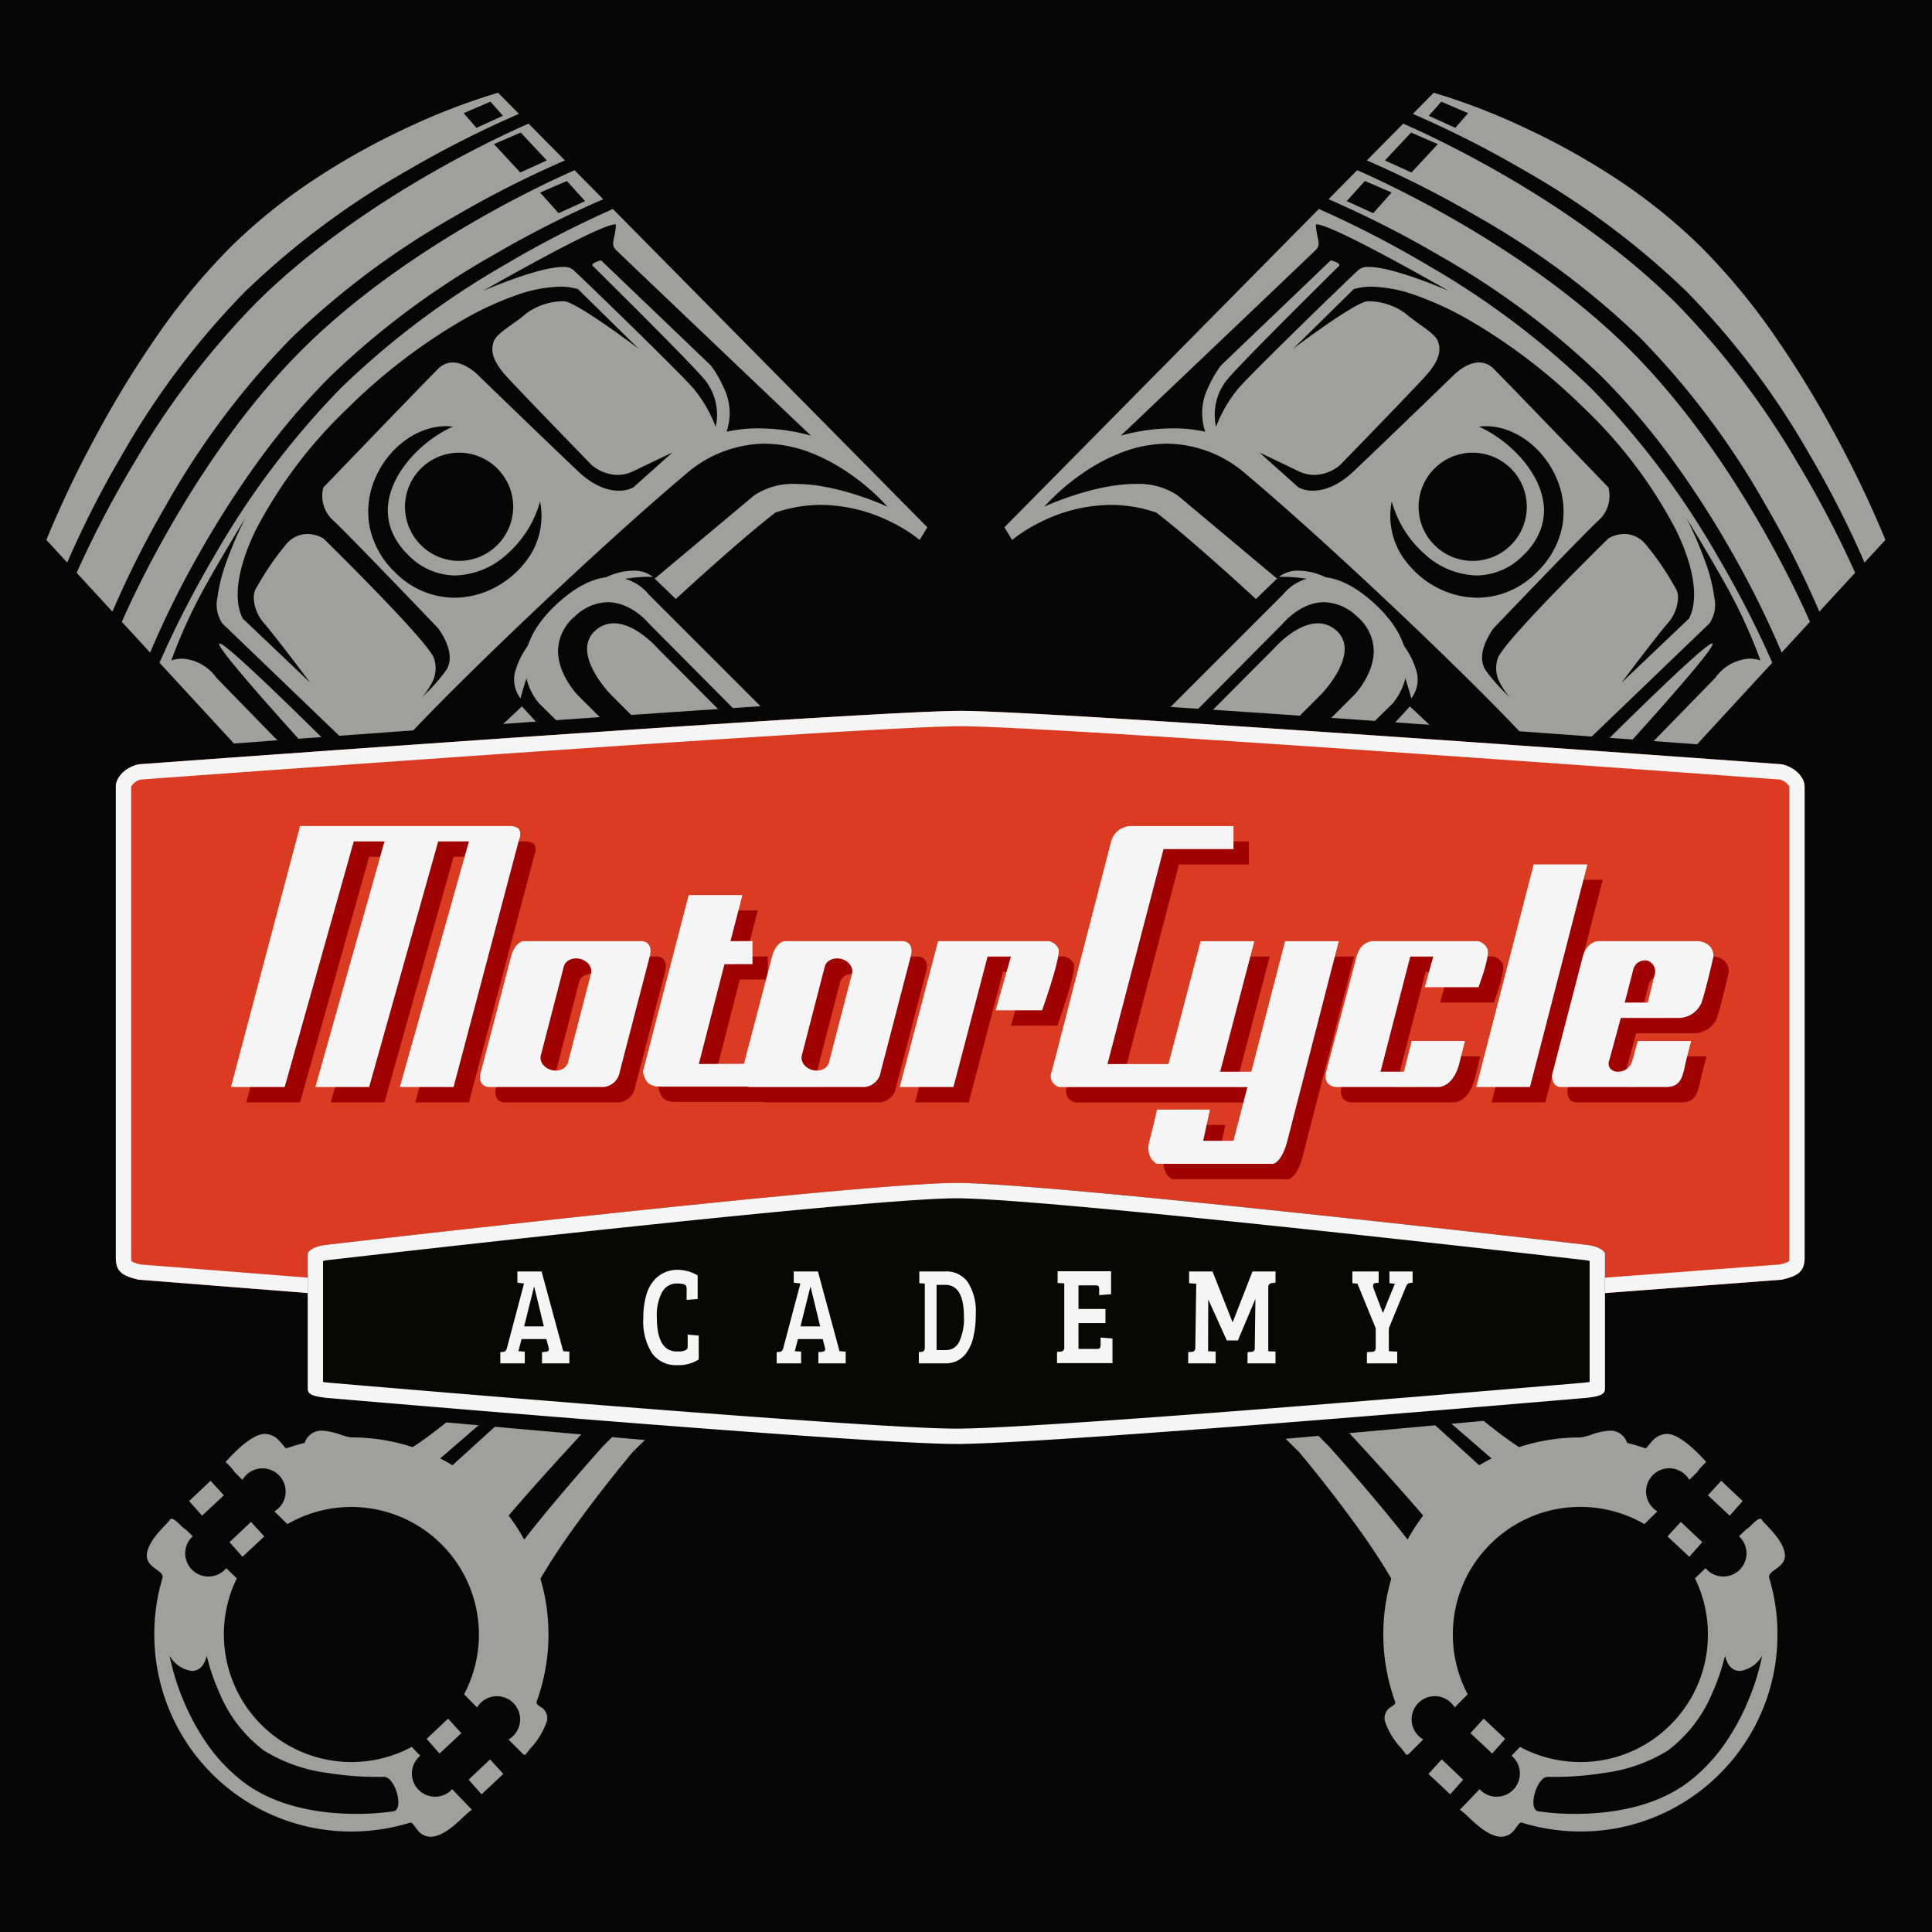 <svg id="mca_logo_cil" xmlns="http://www.w3.org/2000/svg" width="250" height="250" viewBox="0 0 250 250">
  <rect id="Rectangle_1" data-name="Rectangle 1" width="250" height="250" fill="#070606"/>
  <g id="zuigers" transform="translate(5 10)">
    <g id="zuiger">
      <g id="zuigerstang">
        <g id="klem" transform="translate(3 -3)">
          <path id="Subtraction_1" data-name="Subtraction 1" d="M51.262-151.467a2.471,2.471,0,0,1-.369-.029c-1.422-.215-2.85-1.556-3.892-2.534a8.094,8.094,0,0,0-1.075-.919.007.007,0,0,1,0,0c0-.017.029-.071.1-.16l.015.015,2.418-2.529a3,3,0,0,0,2.211.974,3,3,0,0,0,3-3,2.994,2.994,0,0,0-1.076-2.3l1.095-1.145a16.511,16.511,0,0,0,7.815,1.959,16.393,16.393,0,0,0,11.668-4.833A16.388,16.388,0,0,0,78-177.642a16.339,16.339,0,0,0-1.675-7.263l1.373-1.312a2.992,2.992,0,0,0,2.3,1.076,3,3,0,0,0,3-3,3.007,3.007,0,0,0-.974-2.212l.906-.866a3.236,3.236,0,0,0,.693-.578l.01-.01.106-.1c.373-.358.76-.707,1.027-.707a.25.25,0,0,1,.228.147,4.806,4.806,0,0,0,.542.616c.838.879,2.239,2.351,2.418,3.763.132,1.047-.588,1.566-1.224,2.023-.5.36-.931.671-.781,1.158A24.777,24.777,0,0,1,87-177.642a25.33,25.33,0,0,1-2,9.925,25.413,25.413,0,0,1-5.465,8.105,25.414,25.414,0,0,1-8.105,5.465,25.332,25.332,0,0,1-9.926,2,25.8,25.8,0,0,1-7.591-1.148.23.23,0,0,0-.065-.009c-.187,0-.361.238-.581.54-.085.117-.181.248-.286.376A2.144,2.144,0,0,1,51.262-151.467Zm6.015-7.754c-.888,0-1.734,1.658-1.843,3.031-.066.834.158,1.354.614,1.427a32.1,32.1,0,0,0,4.815.334c4.236,0,10.234-.733,14.751-4.224a22.337,22.337,0,0,0,4.7-5.035A29.508,29.508,0,0,0,83.19-169a30.236,30.236,0,0,0,1.836-5.911,3.884,3.884,0,0,1-2.893,1.989c-.945,0-1.625-.705-1.915-1.986a.128.128,0,0,1,0,.017,27.211,27.211,0,0,1-1.591,4.687,18,18,0,0,1-5.79,7.566,20.523,20.523,0,0,1-8.173,2.9,41.584,41.584,0,0,1-6.555.53c-.5,0-.794-.011-.806-.012Zm-18.235-2.855a.152.152,0,0,1-.136-.076c-.127-.2-.358-.485-.625-.814a9.517,9.517,0,0,1-2.091-3.515,1.681,1.681,0,0,1,.9-1.832c.3-.214.528-.382.441-.618a26.158,26.158,0,0,1-.79-2.62,27.249,27.249,0,0,1-.549-2.957A24.866,24.866,0,0,1,36-177.642a25.332,25.332,0,0,1,2-9.926,25.412,25.412,0,0,1,5.464-8.105,25.433,25.433,0,0,1,8.105-5.465,25.339,25.339,0,0,1,9.926-2,6.713,6.713,0,0,0,1.394-.352A9.073,9.073,0,0,1,65.058-204c.036,0,.07,0,.1,0a2.238,2.238,0,0,1,2.383,1.567,24.039,24.039,0,0,1,2.356.7.061.061,0,0,0,.019,0c.086,0,.224-.166.415-.4.127-.154.286-.345.468-.533a2.6,2.6,0,0,1,1.872-.929,2.24,2.24,0,0,1,.494.057c1.948.441,4.595,3.554,4.621,3.586a7.2,7.2,0,0,0-1.169,1.294l-.544.545-.473.465a3.011,3.011,0,0,0-2.6-1.5,3,3,0,0,0-3,3,3.019,3.019,0,0,0,1.461,2.575l-1.676,1.647a16.471,16.471,0,0,0-8.284-2.222,16.388,16.388,0,0,0-11.667,4.833A16.389,16.389,0,0,0,45-177.642a16.52,16.52,0,0,0,1.918,7.738L45.24-168.2a3.018,3.018,0,0,0-2.576-1.46,3,3,0,0,0-3,3,3.009,3.009,0,0,0,1.5,2.6l-.466.474-1.413,1.411A.514.514,0,0,1,39.042-162.076Z" transform="translate(135 382.142)" fill="#9fa09e"/>
          <path id="Path_9" data-name="Path 9" d="M140.838,426.548l2.821,2.634,1.671-1.894-2.771-2.62Z" transform="translate(36 -204)" fill="#9fa09e"/>
          <path id="Path_12" data-name="Path 12" d="M140.541,426.812l2.821,2.634,1.671-1.894-2.771-2.62Z" transform="translate(67.235 -235)" fill="#9fa09e"/>
          <path id="Path_10" data-name="Path 10" d="M141.273,426.271l2.821,2.634,1.671-1.894-2.771-2.62Z" transform="translate(41 -209)" fill="#9fa09e"/>
          <path id="Path_11" data-name="Path 11" d="M140.77,426.492l2.821,2.634,1.671-1.894-2.771-2.62Z" transform="translate(72.235 -240)" fill="#9fa09e"/>
        </g>
        <path id="zuigerstang-2" data-name="zuigerstang" d="M157.519-62.651h0c-.046-1.318-.836-3.331-2.347-5.985a84.789,84.789,0,0,0-4.977-7.548c-3.566-4.914-7.144-9.164-7.18-9.206L44.685-182.249a7.847,7.847,0,0,1-1.851-5.249c.083-2.582,1.469-5.139,4.12-7.6,2.522-2.339,4.939-3.525,7.183-3.525a6.177,6.177,0,0,1,4.748,2.289l96.549,96.515c.038.039,3.9,3.9,8.3,7.733,7.379,6.437,10.644,7.936,12.085,8.061a14.06,14.06,0,0,0-4.671,2.291c-2.531-2.228-7.244-6.334-15.333-13.241l-96.918-97.61c-.022-.028-2.269-2.768-5.341-2.768a6.316,6.316,0,0,0-4.22,1.808,5.98,5.98,0,0,0-2.2,4.3c-.116,3.133,2.443,5.817,2.469,5.844l97.224,97.225c.415.461,10.195,11.343,13.715,16.956A30.342,30.342,0,0,0,157.519-62.651ZM162.742-72.7h0c-4.107-5.343-13.025-14.916-13.4-15.32L53.929-183.43c-.032-.032-3.169-3.253-3.034-6.052a3.071,3.071,0,0,1,1.147-2.272,3.513,3.513,0,0,1,2.315-.867c2.841,0,5.622,3.194,5.65,3.227l95.22,95.671c7.537,6.786,12.026,10.881,14.465,13.12a40.412,40.412,0,0,0-6.949,7.9Z" transform="translate(20.081 263.276)" fill="#9fa09e"/>
      </g>
      <path id="Subtraction_3" data-name="Subtraction 3" d="M88.325-89.347l-37.687-40.9A130.463,130.463,0,0,1,57.6-143.829,107.651,107.651,0,0,1,74.07-165.744,107.11,107.11,0,0,1,95.263-181.7a134.507,134.507,0,0,1,14.045-7.255L150-147.767l-1,1.632a19.458,19.458,0,0,0-3.586-2.266,20.716,20.716,0,0,0-9.152-2.266,18.225,18.225,0,0,0-5.92.994c-4.784,3.677-12.808,11.111-12.888,11.186l-2.953-2.859h0s-.217-.015-.6-.015a18.5,18.5,0,0,0-4.524.584,13.366,13.366,0,0,0-5.932,3.152c-3.693,3.5-5.595,10.064-6.09,11.993a3.987,3.987,0,0,1-.561-3.861c.7-2.355,2.884-5.115,6.5-8.2l.092-.078a20.95,20.95,0,0,1,4.989-3.5,8.323,8.323,0,0,1,3.49-.885,3.957,3.957,0,0,1,2.873,1.017l12.844-10.751a9.065,9.065,0,0,1,5.452-1.487c5.466,0,11.745,2.913,11.808,2.943a28.357,28.357,0,0,0-4.619-4.08,24.467,24.467,0,0,0-5.059-2.8,16.851,16.851,0,0,0-6.257-1.275,15.8,15.8,0,0,0-10.284,4.04c-5.667,4.761-14.255,12.575-22.412,20.393-8.719,8.357-15.09,14.922-17.477,18.011L58.77-135.33a4.351,4.351,0,0,1-.63-3.371,21.267,21.267,0,0,1,1.142-4.542,49.847,49.847,0,0,1,2.457-5.7c-.017.03-3.015,4.872-5.467,9.321a66.735,66.735,0,0,0-4.1,9.073,5.013,5.013,0,0,1,1.438-.218,5.8,5.8,0,0,1,4.382,2.462l17.721,18.178,1.091-1.327-.044-.046c-1.888-2.04-18.449-19.968-18.4-21.171a.068.068,0,0,1,.019-.049.066.066,0,0,1,.046-.015c1.027,0,13.828,12.738,19.285,18.215a.833.833,0,0,0-.022.089c-.153.852.048,2.14,1.872,3.437a10.432,10.432,0,0,0,2.274,1.2l15.7-14.8,2.413,2.638L86.962-109c-4.35,4.775-.411,11.276,1.942,15.161.434.717.809,1.335,1.069,1.84l-1.648,2.652ZM69.781-146.9a4.223,4.223,0,0,1,2.064.575c.133.13,13.29,13.014,14.292,15.449a4,4,0,0,1-.4,3.492,8.086,8.086,0,0,1-1.163,1.64,24.132,24.132,0,0,0,3.055-3.382c.484-.633.9-1.776.158-3.634a9.045,9.045,0,0,0-1.115-1.97c-.118-.124-11.863-12.411-13.708-14.071a4.247,4.247,0,0,1-1.119-4.121l.063-.066c2.094-2.176,12.648-13.14,14.763-15.265a2.641,2.641,0,0,1,1.913-.844c1.774,0,3.409,1.769,3.426,1.787.357.345,8.765,8.482,12.785,12.289,2.195,2.079,4.076,2.515,5.267,2.515a3.958,3.958,0,0,0,1.882-.416L117-157.444c-.02.01-2.105,1-5.057,2.418a4.7,4.7,0,0,1-2.047.48,5.379,5.379,0,0,1-3.317-1.261c-.091-.093-9.1-9.356-11.055-11.507-2.056-2.265-1.975-3.561-1.624-4.529.249-.689,1.291-1.431,2.393-2.217.594-.423,1.207-.86,1.707-1.3a8.138,8.138,0,0,1,4.926-1.658h.038c1.548,0,9.595,6.088,9.676,6.149l-7.845-7.718a7.9,7.9,0,0,0-2.32-.316,18.086,18.086,0,0,0-5.768,1.138,41.625,41.625,0,0,0-6.9,3.211A74.131,74.131,0,0,0,74.929-163.12a60.094,60.094,0,0,0-11.8,15.634c-2.383,4.884-3,8.973-1.725,11.514l8.732,8.309c-.019-.025-3.291-4.436-5.811-7.517a5.282,5.282,0,0,1-1.49-3.612,2.337,2.337,0,0,1,.424-1.275,35.185,35.185,0,0,1,3.744-5.467A3.574,3.574,0,0,1,69.781-146.9Zm17.89-13.945c-3.736,0-7.512,2.83-9.181,6.882A10.744,10.744,0,0,0,77.8-148a11.172,11.172,0,0,0,3.289,6.023,10.81,10.81,0,0,0,7.707,3.321,11.357,11.357,0,0,0,5.007-1.2,12,12,0,0,0,3.972-3.166,9.565,9.565,0,0,0,2.108-8.093,14.02,14.02,0,0,1-4.178,6.737,10.388,10.388,0,0,1-6.793,2.845,8.556,8.556,0,0,1-6.128-2.7,8.736,8.736,0,0,1-2.261-3.519,7.265,7.265,0,0,1-.21-3.573c.766-4.157,4.751-7.911,8.292-9.47A7.45,7.45,0,0,0,87.671-160.85Zm1.735,3.426a7.008,7.008,0,0,0-7,7,7.008,7.008,0,0,0,7,7,7.008,7.008,0,0,0,7-7A7.008,7.008,0,0,0,89.406-157.423Zm38.776-3.15a25.333,25.333,0,0,1,6.753.94c-.05-.046-1.107-1.051-2.706-2.572-6.56-6.242-21.922-20.858-22.52-21.459-.486-.487-.4-.9-.243-1.637a10.606,10.606,0,0,0,.243-1.652.5.5,0,0,0-.122-.013c-2.062,0-16.54,8.293-17.076,8.6l.014-.006c1.2-.515,7.35-3.086,10.3-3.086a1.959,1.959,0,0,1,1.325.351c1.7,1.571,13.986,13.466,15.646,15.449a17.612,17.612,0,0,1,2.816,4.883,6.784,6.784,0,0,0,.151-2.052,7.139,7.139,0,0,0-1.727-4.221c-2.021-2.335-10.018-10.27-13.029-13.257l-.015-.015c-.733-.727-1.217-1.208-1.283-1.277a.158.158,0,0,1-.048-.158c.087-.3,1.1-.56,1.115-.563l14.189,13.588a14.178,14.178,0,0,1,1.654,2.835,7.407,7.407,0,0,1,.393,5.76A18.95,18.95,0,0,1,128.182-160.573Zm-78.755,29.01h0l-3.661-3.973c1.545-3.541,9.933-21.873,23.306-35.206,13.346-13.307,31.73-21.689,35.28-23.234l3.707,3.752a135.837,135.837,0,0,0-14.39,7.316,104.512,104.512,0,0,0-20.96,15.649,90.788,90.788,0,0,0-9.571,11.33,124.485,124.485,0,0,0-7.177,11.225,122,122,0,0,0-6.533,13.141Zm53.928-61.02-3.463,1.493,2.385,2.674,3.434-1.559-2.356-2.608ZM44.548-136.857h0l-4.631-5.026a135.977,135.977,0,0,1,7.409-14.164,106.256,106.256,0,0,1,15.745-20.7C76.452-190.086,94.849-198.457,98.4-200l4.7,4.756a135.514,135.514,0,0,0-14.366,7.3,104.592,104.592,0,0,0-21.026,15.687A103.5,103.5,0,0,0,51.46-150.577a126.625,126.625,0,0,0-6.911,13.718Zm52.831-61.99h0l-3.463,1.493,3.412,3.674,3.434-1.559-3.383-3.608ZM38.7-143.209h0L36-146.135l0-.009a141.5,141.5,0,0,1,6.451-13.526,133.114,133.114,0,0,1,7.519-12.357,84.564,84.564,0,0,1,9.894-12.028,72.633,72.633,0,0,1,11.568-9.22,92.207,92.207,0,0,1,11.2-6.179A84.092,84.092,0,0,1,94.45-204l2.7,2.734A135.094,135.094,0,0,0,82.816-194,104.68,104.68,0,0,0,61.708-178.26a102.769,102.769,0,0,0-15.849,21A128.908,128.908,0,0,0,38.7-143.21Zm54.769-59.639h0L90-201.355l1.65,1.9,3.434-1.559-1.621-1.835Z" transform="translate(-35 206)" fill="#9fa09e"/>
    </g>
    <g id="zuiger-2" data-name="zuiger" transform="translate(14 2)">
      <g id="zuigerstang-3" data-name="zuigerstang" transform="translate(0 62.655)">
        <g id="klem-2" data-name="klem" transform="translate(0 110.487)">
          <path id="Subtraction_1-2" data-name="Subtraction 1" d="M15.262,0a2.471,2.471,0,0,0-.369.029C13.471.244,12.044,1.584,11,2.563a8.094,8.094,0,0,1-1.075.919.007.007,0,0,0,0,0c0,.017.029.071.1.16l.015-.015,2.418,2.529a3,3,0,1,1,4.136,4.328l1.095,1.145A16.508,16.508,0,0,1,42,26.175a16.339,16.339,0,0,1-1.675,7.263L41.7,34.75a3,3,0,1,1,4.327,4.137l.906.866a3.236,3.236,0,0,1,.693.578l.01.01.106.1c.373.358.76.707,1.027.707A.25.25,0,0,0,49,41a4.807,4.807,0,0,1,.542-.616c.838-.879,2.239-2.351,2.418-3.763.132-1.047-.588-1.566-1.224-2.023-.5-.36-.931-.671-.781-1.158A24.777,24.777,0,0,0,51,26.175,25.48,25.48,0,0,0,25.5.675a25.8,25.8,0,0,0-7.591,1.148.23.23,0,0,1-.065.009c-.187,0-.361-.238-.581-.54-.085-.117-.181-.248-.286-.376A2.144,2.144,0,0,0,15.262,0Zm6.015,7.754c-.888,0-1.734-1.658-1.843-3.031-.066-.834.158-1.354.614-1.427a32.1,32.1,0,0,1,4.815-.334c4.236,0,10.234.733,14.751,4.224a22.337,22.337,0,0,1,4.7,5.035,29.508,29.508,0,0,1,2.877,5.311,30.236,30.236,0,0,1,1.836,5.911,3.884,3.884,0,0,0-2.893-1.989c-.945,0-1.625.705-1.915,1.986a.128.128,0,0,0,0-.017,27.211,27.211,0,0,0-1.591-4.687,18,18,0,0,0-5.79-7.566,20.523,20.523,0,0,0-8.173-2.9,41.584,41.584,0,0,0-6.555-.53c-.5,0-.794.011-.806.012ZM3.042,10.609a.152.152,0,0,0-.136.076c-.127.2-.358.485-.625.814A9.517,9.517,0,0,0,.189,15.014a1.681,1.681,0,0,0,.9,1.832c.3.214.528.382.441.618a26.158,26.158,0,0,0-.79,2.62,27.249,27.249,0,0,0-.549,2.957A24.866,24.866,0,0,0,0,26.175a25.479,25.479,0,0,0,25.5,25.5,6.713,6.713,0,0,1,1.394.352,9.073,9.073,0,0,0,2.164.505c.036,0,.07,0,.1,0a2.238,2.238,0,0,0,2.383-1.567,24.039,24.039,0,0,0,2.356-.7.061.061,0,0,1,.019,0c.086,0,.224.166.415.4.127.154.286.345.468.533a2.6,2.6,0,0,0,1.872.929,2.24,2.24,0,0,0,.494-.057c1.948-.441,4.595-3.554,4.621-3.586a7.2,7.2,0,0,1-1.169-1.294l-.544-.545-.473-.465A3,3,0,1,1,35.46,42.1l-1.676-1.647A16.513,16.513,0,0,1,10.918,18.436L9.24,16.728A3,3,0,1,1,5.17,12.586L4.7,12.112,3.291,10.7A.514.514,0,0,0,3.042,10.609Z" transform="translate(51.971 52.533) rotate(180)" fill="#9fa09e"/>
          <path id="Path_9-2" data-name="Path 9" d="M145.33,426.548l-2.821,2.634-1.671-1.894,2.771-2.62Z" transform="translate(-99.198 -382.142)" fill="#9fa09e"/>
          <path id="Path_12-2" data-name="Path 12" d="M145.033,426.813l-2.821,2.634-1.671-1.894,2.771-2.62Z" transform="translate(-129.837 -413.142)" fill="#9fa09e"/>
          <path id="Path_10-2" data-name="Path 10" d="M145.765,426.271l-2.821,2.634-1.671-1.894,2.771-2.62Z" transform="translate(-105.067 -387.142)" fill="#9fa09e"/>
          <path id="Path_11-2" data-name="Path 11" d="M145.262,426.492l-2.821,2.634-1.671-1.894,2.771-2.62Z" transform="translate(-135.295 -418.142)" fill="#9fa09e"/>
        </g>
        <path id="zuigerstang-4" data-name="zuigerstang" d="M114.688,0h0c-.046,1.318-.836,3.331-2.347,5.985a84.789,84.789,0,0,1-4.977,7.548c-3.566,4.914-7.144,9.164-7.18,9.206L1.854,119.6A7.847,7.847,0,0,0,0,124.847c.083,2.582,1.469,5.139,4.12,7.6,2.522,2.339,4.939,3.525,7.183,3.525a6.177,6.177,0,0,0,4.748-2.289L112.6,37.166c.038-.039,3.9-3.9,8.3-7.733,7.379-6.437,10.644-7.936,12.085-8.061a14.06,14.06,0,0,1-4.671-2.291c-2.531,2.228-7.244,6.334-15.333,13.241l-96.918,97.61c-.022.028-2.269,2.768-5.341,2.768a6.316,6.316,0,0,1-4.22-1.808,5.98,5.98,0,0,1-2.2-4.3c-.116-3.133,2.443-5.817,2.469-5.844l97.224-97.225c.415-.461,10.195-11.343,13.715-16.956A30.342,30.342,0,0,1,114.688,0Zm5.223,10.048h0c-4.107,5.343-13.025,14.916-13.4,15.32L11.1,120.779c-.032.032-3.169,3.253-3.034,6.052A3.071,3.071,0,0,0,9.211,129.1a3.513,3.513,0,0,0,2.315.867c2.841,0,5.622-3.194,5.65-3.227L112.4,31.072c7.537-6.786,12.026-10.881,14.465-13.12a40.412,40.412,0,0,1-6.949-7.9Z" transform="translate(163.059 135.97) rotate(180)" fill="#9fa09e"/>
      </g>
      <path id="Subtraction_3-2" data-name="Subtraction 3" d="M52.325,0,14.639,40.9A130.463,130.463,0,0,0,21.6,54.482,107.651,107.651,0,0,0,38.07,76.4a107.11,107.11,0,0,0,21.193,15.96,134.506,134.506,0,0,0,14.045,7.255L114,58.42l-1-1.632a19.458,19.458,0,0,1-3.586,2.266,20.716,20.716,0,0,1-9.152,2.266,18.225,18.225,0,0,1-5.92-.994c-4.784-3.677-12.807-11.111-12.888-11.186L78.5,52h0s-.217.015-.6.015a18.5,18.5,0,0,1-4.524-.584,13.366,13.366,0,0,1-5.932-3.152c-3.693-3.5-5.595-10.064-6.09-11.993a3.987,3.987,0,0,0-.561,3.861c.7,2.355,2.884,5.115,6.5,8.2l.092.078a20.95,20.95,0,0,0,4.989,3.5,8.323,8.323,0,0,0,3.49.885,3.957,3.957,0,0,0,2.873-1.017L91.583,62.546a9.065,9.065,0,0,0,5.452,1.487c5.466,0,11.745-2.913,11.808-2.943a28.357,28.357,0,0,1-4.619,4.08,24.467,24.467,0,0,1-5.059,2.8,16.851,16.851,0,0,1-6.257,1.275,15.8,15.8,0,0,1-10.284-4.04c-5.667-4.761-14.255-12.575-22.412-20.393C51.492,36.459,45.122,29.894,42.735,26.8L22.77,45.984a4.351,4.351,0,0,0-.63,3.371A21.267,21.267,0,0,0,23.282,53.9a49.847,49.847,0,0,0,2.457,5.7c-.017-.03-3.015-4.872-5.467-9.321a66.735,66.735,0,0,1-4.1-9.073,5.013,5.013,0,0,0,1.438.218,5.8,5.8,0,0,0,4.382-2.462L39.712,20.782,40.8,22.109l-.044.046c-1.888,2.04-18.449,19.968-18.4,21.171a.068.068,0,0,0,.019.049.066.066,0,0,0,.046.015c1.027,0,13.828-12.738,19.285-18.215a.833.833,0,0,1-.022-.089c-.153-.852.048-2.14,1.872-3.437a10.432,10.432,0,0,1,2.274-1.2l15.7,14.8,2.413-2.638L50.962,19.653c-4.35-4.775-.411-11.276,1.942-15.161.434-.717.809-1.335,1.069-1.84L52.326,0ZM33.781,57.558a4.223,4.223,0,0,0,2.064-.575c.133-.13,13.29-13.014,14.292-15.449a4,4,0,0,0-.4-3.492,8.086,8.086,0,0,0-1.163-1.64,24.132,24.132,0,0,1,3.055,3.382c.484.633.9,1.776.158,3.634a9.045,9.045,0,0,1-1.115,1.97c-.118.124-11.863,12.411-13.708,14.071a4.247,4.247,0,0,0-1.119,4.121l.063.066C38,65.823,48.556,76.787,50.671,78.911a2.641,2.641,0,0,0,1.913.844c1.774,0,3.409-1.769,3.426-1.787.357-.345,8.765-8.482,12.785-12.289,2.195-2.079,4.076-2.515,5.267-2.515a3.958,3.958,0,0,1,1.882.416L81,68.1c-.02-.01-2.105-1-5.057-2.418A4.7,4.7,0,0,0,73.9,65.2a5.379,5.379,0,0,0-3.317,1.261c-.091.093-9.1,9.356-11.055,11.507-2.056,2.265-1.975,3.561-1.624,4.529.249.689,1.291,1.431,2.393,2.217.594.423,1.207.86,1.707,1.3a8.138,8.138,0,0,0,4.926,1.658h.038c1.548,0,9.595-6.088,9.676-6.149l-7.845,7.718a7.9,7.9,0,0,1-2.32.316,18.086,18.086,0,0,1-5.768-1.138,41.625,41.625,0,0,1-6.9-3.211A74.131,74.131,0,0,1,38.929,73.774a60.094,60.094,0,0,1-11.8-15.634c-2.383-4.884-3-8.973-1.725-11.514l8.732-8.309c-.019.025-3.291,4.436-5.811,7.517a5.282,5.282,0,0,0-1.49,3.612,2.337,2.337,0,0,0,.424,1.275,35.185,35.185,0,0,0,3.744,5.467A3.574,3.574,0,0,0,33.781,57.558ZM51.671,71.5c-3.736,0-7.512-2.83-9.181-6.882a10.744,10.744,0,0,1-.692-5.965,11.172,11.172,0,0,1,3.289-6.023,10.81,10.81,0,0,1,7.707-3.321,11.357,11.357,0,0,1,5.007,1.2,12,12,0,0,1,3.972,3.166A9.565,9.565,0,0,1,63.88,61.77,14.02,14.02,0,0,0,59.7,55.033a10.388,10.388,0,0,0-6.793-2.845,8.556,8.556,0,0,0-6.128,2.7A8.736,8.736,0,0,0,44.521,58.4a7.265,7.265,0,0,0-.21,3.573c.766,4.157,4.751,7.911,8.292,9.47A7.45,7.45,0,0,1,51.671,71.5Zm1.735-3.426a7,7,0,1,1,7-7A7.008,7.008,0,0,1,53.406,68.077Zm38.776,3.15a25.333,25.333,0,0,0,6.753-.94c-.05.046-1.107,1.051-2.706,2.572-6.56,6.242-21.922,20.858-22.52,21.459-.486.487-.4.9-.243,1.637a10.606,10.606,0,0,1,.243,1.652.5.5,0,0,1-.122.013c-2.062,0-16.54-8.293-17.076-8.6l.014.006c1.2.515,7.35,3.086,10.3,3.086a1.959,1.959,0,0,0,1.325-.351c1.7-1.571,13.986-13.466,15.646-15.449a17.612,17.612,0,0,0,2.816-4.883,6.784,6.784,0,0,1,.151,2.052A7.139,7.139,0,0,1,85.031,77.7C83.01,80.036,75.013,87.97,72,90.957l-.015.015c-.733.727-1.217,1.208-1.283,1.277a.158.158,0,0,0-.048.158c.087.3,1.1.56,1.115.563L85.961,79.382a14.178,14.178,0,0,0,1.654-2.835,7.407,7.407,0,0,0,.393-5.76A18.95,18.95,0,0,0,92.182,71.227ZM13.426,42.217h0L9.765,46.191C11.31,49.731,19.7,68.064,33.071,81.4,46.416,94.7,64.8,103.086,68.351,104.631l3.707-3.752a135.837,135.837,0,0,1-14.39-7.316,104.512,104.512,0,0,1-20.96-15.649,90.788,90.788,0,0,1-9.571-11.33A124.485,124.485,0,0,1,19.96,55.359a122,122,0,0,1-6.533-13.141Zm53.928,61.02-3.463-1.493,2.385-2.674,3.434,1.559-2.356,2.608ZM8.548,47.511h0L3.917,52.538A135.977,135.977,0,0,0,11.326,66.7,106.256,106.256,0,0,0,27.07,87.4C40.452,100.74,58.849,109.111,62.4,110.653l4.7-4.756a135.515,135.515,0,0,1-14.366-7.3A104.592,104.592,0,0,1,31.708,82.914,103.5,103.5,0,0,1,15.46,61.231,126.625,126.625,0,0,1,8.549,47.512ZM61.379,109.5h0l-3.463-1.493,3.412-3.674,3.434,1.559L61.379,109.5ZM2.7,53.862h0L0,56.788,0,56.8A141.5,141.5,0,0,0,6.453,70.323a133.114,133.114,0,0,0,7.519,12.357,84.564,84.564,0,0,0,9.894,12.028,72.634,72.634,0,0,0,11.568,9.22,92.207,92.207,0,0,0,11.2,6.179,84.092,84.092,0,0,0,11.812,4.548l2.7-2.734a135.094,135.094,0,0,1-14.335-7.27A104.681,104.681,0,0,1,25.708,88.914a102.769,102.769,0,0,1-15.849-21A128.908,128.908,0,0,1,2.7,53.863ZM57.465,113.5h0L54,112.009l1.65-1.9,3.434,1.559L57.465,113.5Z" transform="translate(224.971 114.654) rotate(180)" fill="#9fa09e"/>
    </g>
  </g>
  <g id="mca_logo" transform="translate(5 10)">
    <path id="rand-zwart" d="M83.251,284c11.92,0,108.271,7.279,108.271,7.279a3.6,3.6,0,0,1,2.98,2.98V358.5c0,1.987-.993,2.483-2.98,2.98l-24.833,1.943v10.97c0,1.948-1.018,1.983-3.973,2.36,0,0-69.047,6.58-79.465,6.58-10.144,0-80.458-6.557-80.458-6.557-2.97-.419-3.973-.4-3.973-2.383v-10.97l-23.839-1.943c-1.987-.5-2.98-.993-2.98-2.98V294.259a3.6,3.6,0,0,1,2.98-2.98S71.331,284,83.251,284Z" transform="translate(36 -204)" fill="#070606"/>
    <path id="bord_rood" data-name="bord rood" d="M81.264,284c11.92,0,106.337,6.915,106.337,6.915,1.951.472,2.927,1.888,2.927,2.831v61.027c0,1.887-.976,2.359-2.927,2.831l-24.389,1.846v10.421c0,1.85-1,1.884-3.9,2.242,0,0-67.814,6.251-78.046,6.251-9.963,0-79.021-6.229-79.021-6.229-2.917-.4-3.9-.376-3.9-2.264V359.45L-25.073,357.6c-1.951-.472-2.927-.944-2.927-2.831V293.746c0-.944.976-2.359,2.927-2.831C-25.073,290.915,69.344,284,81.264,284Z" transform="translate(37.987 -202.013)" fill="#da3b21"/>
    <path id="bord_rood_-_Outline" data-name="bord rood - Outline" d="M81.264,285.987c-11.464,0-101.334,6.555-106.01,6.9a1.9,1.9,0,0,0-1.268.921v60.969a1.561,1.561,0,0,0,.045.444,3.962,3.962,0,0,0,1.212.419L.327,357.614v12.23c.378.083.994.164,1.554.238l.585.078c2.091.188,69.141,6.217,78.8,6.217,9.942,0,76.092-6.08,77.834-6.24l.356-.044c.646-.079,1.358-.165,1.772-.257V357.608l26.061-1.972a3.952,3.952,0,0,0,1.209-.418,1.561,1.561,0,0,0,.045-.444V293.805a1.9,1.9,0,0,0-1.268-.922c-4.676-.342-94.546-6.9-106.01-6.9m0-1.987c11.92,0,106.337,6.915,106.337,6.915,1.951.472,2.927,1.888,2.927,2.831v61.027c0,1.887-.976,2.359-2.927,2.831l-24.389,1.846v10.421c0,1.85-1,1.884-3.9,2.242,0,0-67.814,6.251-78.046,6.251-9.963,0-79.021-6.229-79.021-6.229-2.917-.4-3.9-.376-3.9-2.264V359.45L-25.073,357.6c-1.951-.472-2.927-.944-2.927-2.831V293.746c0-.944.976-2.359,2.927-2.831C-25.073,290.915,69.344,284,81.264,284Z" transform="translate(37.987 -202.013)" fill="#f5f5f5"/>
    <path id="bord-zwart" d="M-27,293.2c0-.393.765-.982,2.3-1.178,0,0,69.355-8.022,81.638-8.022s81.638,8.022,81.638,8.022c1.531.2,2.3.786,2.3,1.178v17.425c0,.786-.765.982-2.3,1.178,0,0-69.355,5.975-81.638,5.975S-24.7,311.8-24.7,311.8c-1.531-.2-2.3-.393-2.3-1.178Z" transform="translate(61.819 -140.928)" fill="#070706"/>
    <path id="bord-zwart_-_Outline" data-name="bord-zwart - Outline" d="M56.935,285.987c-11.974,0-80.09,7.856-81.4,8.007a4.253,4.253,0,0,0-.552.107v15.653c.141.022.313.047.522.074,2.045.176,69.49,5.964,81.426,5.964s79.38-5.788,81.426-5.964c.209-.027.381-.052.522-.074V294.1a4.246,4.246,0,0,0-.551-.107c-1.3-.15-69.422-8.007-81.4-8.007m0-1.987c12.283,0,81.638,8.022,81.638,8.022,1.531.2,2.3.786,2.3,1.178v17.425c0,.786-.765.982-2.3,1.178,0,0-69.355,5.975-81.638,5.975S-24.7,311.8-24.7,311.8c-1.531-.2-2.3-.393-2.3-1.178V293.2c0-.393.765-.982,2.3-1.178C-24.7,292.022,44.651,284,56.935,284Z" transform="translate(61.819 -140.928)" fill="#f5f5f5"/>
    <g id="motorcycle-shadow" transform="translate(26.873 98.872)">
      <path id="Path_22" data-name="Path 22" d="M36.575-185.127s-1.569-.033-1.015-1.987l3.9-14.9c.56-1.975,1.613-1.987,1.613-1.987H56.42s1.489.039.983,1.987l-3.874,14.9a2.348,2.348,0,0,1-2.076,1.987Zm11.3-16.641c-.056,0-.112,0-.167.007a1.9,1.9,0,0,0-.639.164,1.5,1.5,0,0,0-.5.36,1.26,1.26,0,0,0-.283.524l-2.971,11.5a1.24,1.24,0,0,0-.006.594,1.5,1.5,0,0,0,.258.553,1.863,1.863,0,0,0,.479.452,2.155,2.155,0,0,0,.654.29,2.194,2.194,0,0,0,.545.071c.053,0,.107,0,.167-.007a1.869,1.869,0,0,0,.638-.163,1.5,1.5,0,0,0,.494-.359,1.238,1.238,0,0,0,.282-.523l2.976-11.5a1.249,1.249,0,0,0,.006-.6,1.485,1.485,0,0,0-.258-.555,1.882,1.882,0,0,0-.479-.453,2.156,2.156,0,0,0-.655-.29A2.168,2.168,0,0,0,47.878-201.769Z" transform="translate(-3.217 218.901)" fill="#a00202"/>
      <path id="Path_30" data-name="Path 30" d="M36.575-185.127s-1.569-.033-1.015-1.987l3.9-14.9c.56-1.975,1.613-1.987,1.613-1.987H56.42s1.489.039.983,1.987l-3.874,14.9a2.348,2.348,0,0,1-2.076,1.987Zm11.3-16.641c-.056,0-.112,0-.167.007a1.9,1.9,0,0,0-.639.164,1.5,1.5,0,0,0-.5.36,1.26,1.26,0,0,0-.283.524l-2.971,11.5a1.24,1.24,0,0,0-.006.594,1.5,1.5,0,0,0,.258.553,1.863,1.863,0,0,0,.479.452,2.155,2.155,0,0,0,.654.29,2.194,2.194,0,0,0,.545.071c.053,0,.107,0,.167-.007a1.869,1.869,0,0,0,.638-.163,1.5,1.5,0,0,0,.494-.359,1.238,1.238,0,0,0,.282-.523l2.976-11.5a1.249,1.249,0,0,0,.006-.6,1.485,1.485,0,0,0-.258-.555,1.882,1.882,0,0,0-.479-.453,2.156,2.156,0,0,0-.655-.29A2.168,2.168,0,0,0,47.878-201.769Z" transform="translate(30.555 218.901)" fill="#a00202"/>
      <path id="Path_6" data-name="Path 6" d="M-1.428,334.873l4.42-16.886h3.02l-1.987,6.957h6.022s2.551-7.162,2.1-7.992A1.827,1.827,0,0,0,10.96,316H-3.415l-4.967,18.873Z" transform="translate(94.917 -301.099)" fill="#a00202"/>
      <path id="Path_12-3" data-name="Path 12" d="M4.238,334.873s1.849.046,2.655-3.02l.741-2.94H.739L-.27,332.886H-3.29l3.846-14.9H3.529l-1.1,3.973H9.382s1.594-4.178,1.141-5.008A1.827,1.827,0,0,0,9.339,316H-4.351s-1.509.009-2.041,1.987l-3.937,14.9c-.458,2.055,1.381,1.987,1.381,1.987Z" transform="translate(152.046 -301.099)" fill="#a00202"/>
      <path id="Path_8" data-name="Path 8" d="M-4.37,334.779H11.662L8.934,331.8l-13.034.053L-.78,318.94l3.624-.008v-2.98L0,315.96l1.54-5.967H-5.414l-5.909,22.8a2.873,2.873,0,0,0,.6,1.484,2.257,2.257,0,0,0,1.39.5Z" transform="translate(64.641 -301.059)" fill="#a00202"/>
      <path id="Path_5" data-name="Path 5" d="M-4.047,334.773l8.94-31.786H8.866l-8.94,31.786H6.88l8.94-31.786h3.973l-8.94,31.786h6.953l8.488-32.066a1.458,1.458,0,0,0,0-1.258c-.35-.491-1.3-.449-1.3-.449H-2.06L-11,334.773Z" transform="translate(11 -300.999)" fill="#a00202"/>
      <path id="Path_19" data-name="Path 19" d="M63-156.548h-9.13s-1.569-.71-.97-2.98.974-4.045.974-4.045h6.856l-.875,4.045h3.916l1.8-6.953H41.725A1.419,1.419,0,0,1,40.26-168.5l7.685-29.8a2.726,2.726,0,0,1,2.383-1.959H63.777v2.98h-9.05l-7.258,27.813h7.89l4.162-15.893h6.953l-4.423,16.886H66.08l4.367-16.886H77.4l-6.654,25.826c-.733,2.833-1.841,2.98-1.841,2.98Z" transform="translate(65.952 200.266)" fill="#a00202"/>
      <path id="Path_18" data-name="Path 18" d="M0,1.741,6.732,0l.014,29.75L.014,31.491Z" transform="translate(169.008 3.282) rotate(14.5)" fill="#a00202"/>
      <path id="Path_21" data-name="Path 21" d="M50.691-185.127H37.041a1.145,1.145,0,0,1-.794-.423,1.835,1.835,0,0,1-.152-1.563l3.871-14.9c.552-2.029,2.051-1.987,2.051-1.987H54.642a2.354,2.354,0,0,1,1.785.676,1.9,1.9,0,0,1,.442,1.312c-.009.039-.873,3.948-1.535,5.959a3.225,3.225,0,0,1-3.079,1.987h-7.37l-1.495,5.5a1.075,1.075,0,0,0,.089,1,1.274,1.274,0,0,0,1.049.456,1.883,1.883,0,0,0,1.852-1.455l.695-2.516H53.99l-.656,2.516-.018.091C52.877-186.318,52.635-185.127,50.691-185.127ZM48-201.508a1.546,1.546,0,0,0-1.49,1.127l-1.118,4.328h2.98l.87-3.536a1.453,1.453,0,0,0-.87-1.872A1.486,1.486,0,0,0,48-201.508Z" transform="translate(134.961 218.901)" fill="#a00202"/>
    </g>
    <g id="motorcycle-wit" transform="translate(24.886 96.885)">
      <path id="Path_22-2" data-name="Path 22" d="M36.575-185.127s-1.569-.033-1.015-1.987l3.9-14.9c.56-1.975,1.613-1.987,1.613-1.987H56.42s1.489.039.983,1.987l-3.874,14.9a2.348,2.348,0,0,1-2.076,1.987Zm11.3-16.641c-.056,0-.112,0-.167.007a1.9,1.9,0,0,0-.639.164,1.5,1.5,0,0,0-.5.36,1.26,1.26,0,0,0-.283.524l-2.971,11.5a1.24,1.24,0,0,0-.006.594,1.5,1.5,0,0,0,.258.553,1.863,1.863,0,0,0,.479.452,2.155,2.155,0,0,0,.654.29,2.194,2.194,0,0,0,.545.071c.053,0,.107,0,.167-.007a1.869,1.869,0,0,0,.638-.163,1.5,1.5,0,0,0,.494-.359,1.238,1.238,0,0,0,.282-.523l2.976-11.5a1.249,1.249,0,0,0,.006-.6,1.485,1.485,0,0,0-.258-.555,1.882,1.882,0,0,0-.479-.453,2.156,2.156,0,0,0-.655-.29A2.168,2.168,0,0,0,47.878-201.769Z" transform="translate(-3.217 218.901)" fill="#f5f5f5"/>
      <path id="Path_30-2" data-name="Path 30" d="M36.575-185.127s-1.569-.033-1.015-1.987l3.9-14.9c.56-1.975,1.613-1.987,1.613-1.987H56.42s1.489.039.983,1.987l-3.874,14.9a2.348,2.348,0,0,1-2.076,1.987Zm11.3-16.641c-.056,0-.112,0-.167.007a1.9,1.9,0,0,0-.639.164,1.5,1.5,0,0,0-.5.36,1.26,1.26,0,0,0-.283.524l-2.971,11.5a1.24,1.24,0,0,0-.006.594,1.5,1.5,0,0,0,.258.553,1.863,1.863,0,0,0,.479.452,2.155,2.155,0,0,0,.654.29,2.194,2.194,0,0,0,.545.071c.053,0,.107,0,.167-.007a1.869,1.869,0,0,0,.638-.163,1.5,1.5,0,0,0,.494-.359,1.238,1.238,0,0,0,.282-.523l2.976-11.5a1.249,1.249,0,0,0,.006-.6,1.485,1.485,0,0,0-.258-.555,1.882,1.882,0,0,0-.479-.453,2.156,2.156,0,0,0-.655-.29A2.168,2.168,0,0,0,47.878-201.769Z" transform="translate(30.555 218.901)" fill="#f5f5f5"/>
      <path id="Path_6-2" data-name="Path 6" d="M-1.428,334.873l4.42-16.886h3.02l-1.987,6.957h6.022s2.551-7.162,2.1-7.992A1.827,1.827,0,0,0,10.96,316H-3.415l-4.967,18.873Z" transform="translate(94.917 -301.099)" fill="#f5f5f5"/>
      <path id="Path_12-4" data-name="Path 12" d="M4.238,334.873s1.849.046,2.655-3.02l.741-2.94H.739L-.27,332.886H-3.29l3.846-14.9H3.529l-1.1,3.973H9.382s1.594-4.178,1.141-5.008A1.827,1.827,0,0,0,9.339,316H-4.351s-1.509.009-2.041,1.987l-3.937,14.9c-.458,2.055,1.381,1.987,1.381,1.987Z" transform="translate(152.046 -301.099)" fill="#f5f5f5"/>
      <path id="Path_8-2" data-name="Path 8" d="M-4.37,334.779H11.662L8.934,331.8l-13.034.053L-.78,318.94l3.624-.008v-2.98L0,315.96l1.54-5.967H-5.414l-5.909,22.8a2.873,2.873,0,0,0,.6,1.484,2.257,2.257,0,0,0,1.39.5Z" transform="translate(64.641 -301.059)" fill="#f5f5f5"/>
      <path id="Path_5-2" data-name="Path 5" d="M-4.047,334.773l8.94-31.786H8.866l-8.94,31.786H6.88l8.94-31.786h3.973l-8.94,31.786h6.953l8.488-32.066a1.458,1.458,0,0,0,0-1.258c-.35-.491-1.3-.449-1.3-.449H-2.06L-11,334.773Z" transform="translate(11 -300.999)" fill="#f5f5f5"/>
      <path id="Path_19-2" data-name="Path 19" d="M63-156.548h-9.13s-1.569-.71-.97-2.98.974-4.045.974-4.045h6.856l-.875,4.045h3.916l1.8-6.953H41.725A1.419,1.419,0,0,1,40.26-168.5l7.685-29.8a2.726,2.726,0,0,1,2.383-1.959H63.777v2.98h-9.05l-7.258,27.813h7.89l4.162-15.893h6.953l-4.423,16.886H66.08l4.367-16.886H77.4l-6.654,25.826c-.733,2.833-1.841,2.98-1.841,2.98Z" transform="translate(65.952 200.266)" fill="#f5f5f5"/>
      <path id="Path_18-2" data-name="Path 18" d="M0,1.741,6.732,0l.014,29.75L.014,31.491Z" transform="translate(169.008 3.282) rotate(14.5)" fill="#f5f5f5"/>
      <path id="Path_21-2" data-name="Path 21" d="M50.691-185.127H37.041a1.145,1.145,0,0,1-.794-.423,1.835,1.835,0,0,1-.152-1.563l3.871-14.9c.552-2.029,2.051-1.987,2.051-1.987H54.642a2.354,2.354,0,0,1,1.785.676,1.9,1.9,0,0,1,.442,1.312c-.009.039-.873,3.948-1.535,5.959a3.225,3.225,0,0,1-3.079,1.987h-7.37l-1.495,5.5a1.075,1.075,0,0,0,.089,1,1.274,1.274,0,0,0,1.049.456,1.883,1.883,0,0,0,1.852-1.455l.695-2.516H53.99l-.656,2.516-.018.091C52.877-186.318,52.635-185.127,50.691-185.127ZM48-201.508a1.546,1.546,0,0,0-1.49,1.127l-1.118,4.328h2.98l.87-3.536a1.453,1.453,0,0,0-.87-1.872A1.486,1.486,0,0,0,48-201.508Z" transform="translate(134.961 218.901)" fill="#f5f5f5"/>
    </g>
    <g id="academy" transform="translate(59.741 154.313)">
      <path id="Path_29" data-name="Path 29" d="M3.11-2.083V-4.622L.744-10.4.09-10.45v-1.52h3.4v1.448l-.417.054a.3.3,0,0,0-.285.215.73.73,0,0,0,.049.483L4.014-6.66H4.07l1.517-3.719-.7-.072v-1.52H7.883v1.448l-.417.054q-.264.036-.473.536L4.807-4.622v2.968L5.893-1.6V-.08H1.969V-1.528l.738-.054Q3.11-1.618,3.11-2.083Z" transform="translate(110.167 12.185)" fill="#f5f5f5"/>
      <path id="Path_28" data-name="Path 28" d="M3.851-11.97l2.6,6.589L9.021-11.97H12v1.448l-.5.054q-.452.054-.437.626l0,8.189.934.054V-.08H8.377V-1.528l.543-.054a.393.393,0,0,0,.392-.465L9.4-8.358h-.03L7.131-3.042H5.7L3.324-8.287h-.03L3.276-1.653l.98.054V-.08H.7V-1.528l.543-.054q.347-.036.377-.483l.123-8.314L.822-10.45v-1.52Z" transform="translate(88.31 12.185)" fill="#f5f5f5"/>
      <path id="Path_27" data-name="Path 27" d="M7.789-.08H.612V-1.528l.5-.054a.449.449,0,0,0,.438-.5V-10.4L.688-10.45v-1.52h6.92V-9l-1.541.125v-.715a.883.883,0,0,0-.076-.429q-.076-.125-.363-.125H3.392v3.057h3.49v1.824H3.392v3.343H5.825q.272,0,.348-.134a.941.941,0,0,0,.076-.438v-.894l1.541.125Z" transform="translate(71.425 12.155)" fill="#f5f5f5"/>
      <path id="Path_26" data-name="Path 26" d="M.612-.08V-1.528l.411-.054q.361-.054.361-.5V-10.4l-.71-.054v-1.52H4.089a3.352,3.352,0,0,1,2.86,1.395,6.919,6.919,0,0,1,1.028,4.13,12.432,12.432,0,0,1-.312,2.959A5.49,5.49,0,0,1,6.818-1.51,3.222,3.222,0,0,1,4.151-.08ZM2.905-10.236V-1.8H4.176a1.838,1.838,0,0,0,1.67-1.109,6.924,6.924,0,0,0,.6-3.218q0-4.112-2.43-4.112Z" transform="translate(53.545 12.185)" fill="#f5f5f5"/>
      <path id="Path_25" data-name="Path 25" d="M.953-2.083l2.205-8.332L2.3-10.522V-11.97H5.431L8.225-1.653h.014L9.02-1.6V-.08H5.486V-1.528l.52-.054a.475.475,0,0,0,.315-.143.492.492,0,0,0,.014-.393L6.048-3.227h-3.2L2.432-1.653l.822.054V-.08H.09V-1.528l.452-.054Q.83-1.618.953-2.083ZM4.445-9.967l-1.274,5.1H5.719l-1.233-5.1Z" transform="translate(35.669 12.185)" fill="#f5f5f5"/>
      <path id="Path_24" data-name="Path 24" d="M6.263-10.076q-.154-.34-1.148-.34A2.162,2.162,0,0,0,3.142-9.29,6.423,6.423,0,0,0,2.47-6.035q0,4.416,2.59,4.416H5.43a1.679,1.679,0,0,0,.623-.116.622.622,0,0,0,.35-.241,1.025,1.025,0,0,0,.056-.393V-3.8l1.428.125V-.582A4.871,4.871,0,0,1,5.115.151,3.8,3.8,0,0,1,1.847-1.387,7.711,7.711,0,0,1,.72-5.964,10.184,10.184,0,0,1,1.1-8.9,4.94,4.94,0,0,1,2.12-10.845a3.973,3.973,0,0,1,3-1.341,5.06,5.06,0,0,1,2.632.733v3.04l-1.428.125V-9.683A1.025,1.025,0,0,0,6.263-10.076Z" transform="translate(17.785 12.186)" fill="#f5f5f5"/>
      <path id="Path_23" data-name="Path 23" d="M.953-2.083l2.206-8.332L2.3-10.522V-11.97H5.433L8.228-1.653h.014l.781.054V-.08H5.488V-1.528l.521-.054a.475.475,0,0,0,.315-.143.491.491,0,0,0,.014-.393L6.05-3.227H2.844L2.433-1.653l.822.054V-.08H.09V-1.528l.452-.054Q.83-1.618.953-2.083ZM4.447-9.967l-1.274,5.1H5.721l-1.233-5.1Z" transform="translate(-0.09 12.185)" fill="#f5f5f5"/>
    </g>
  </g>
</svg>
